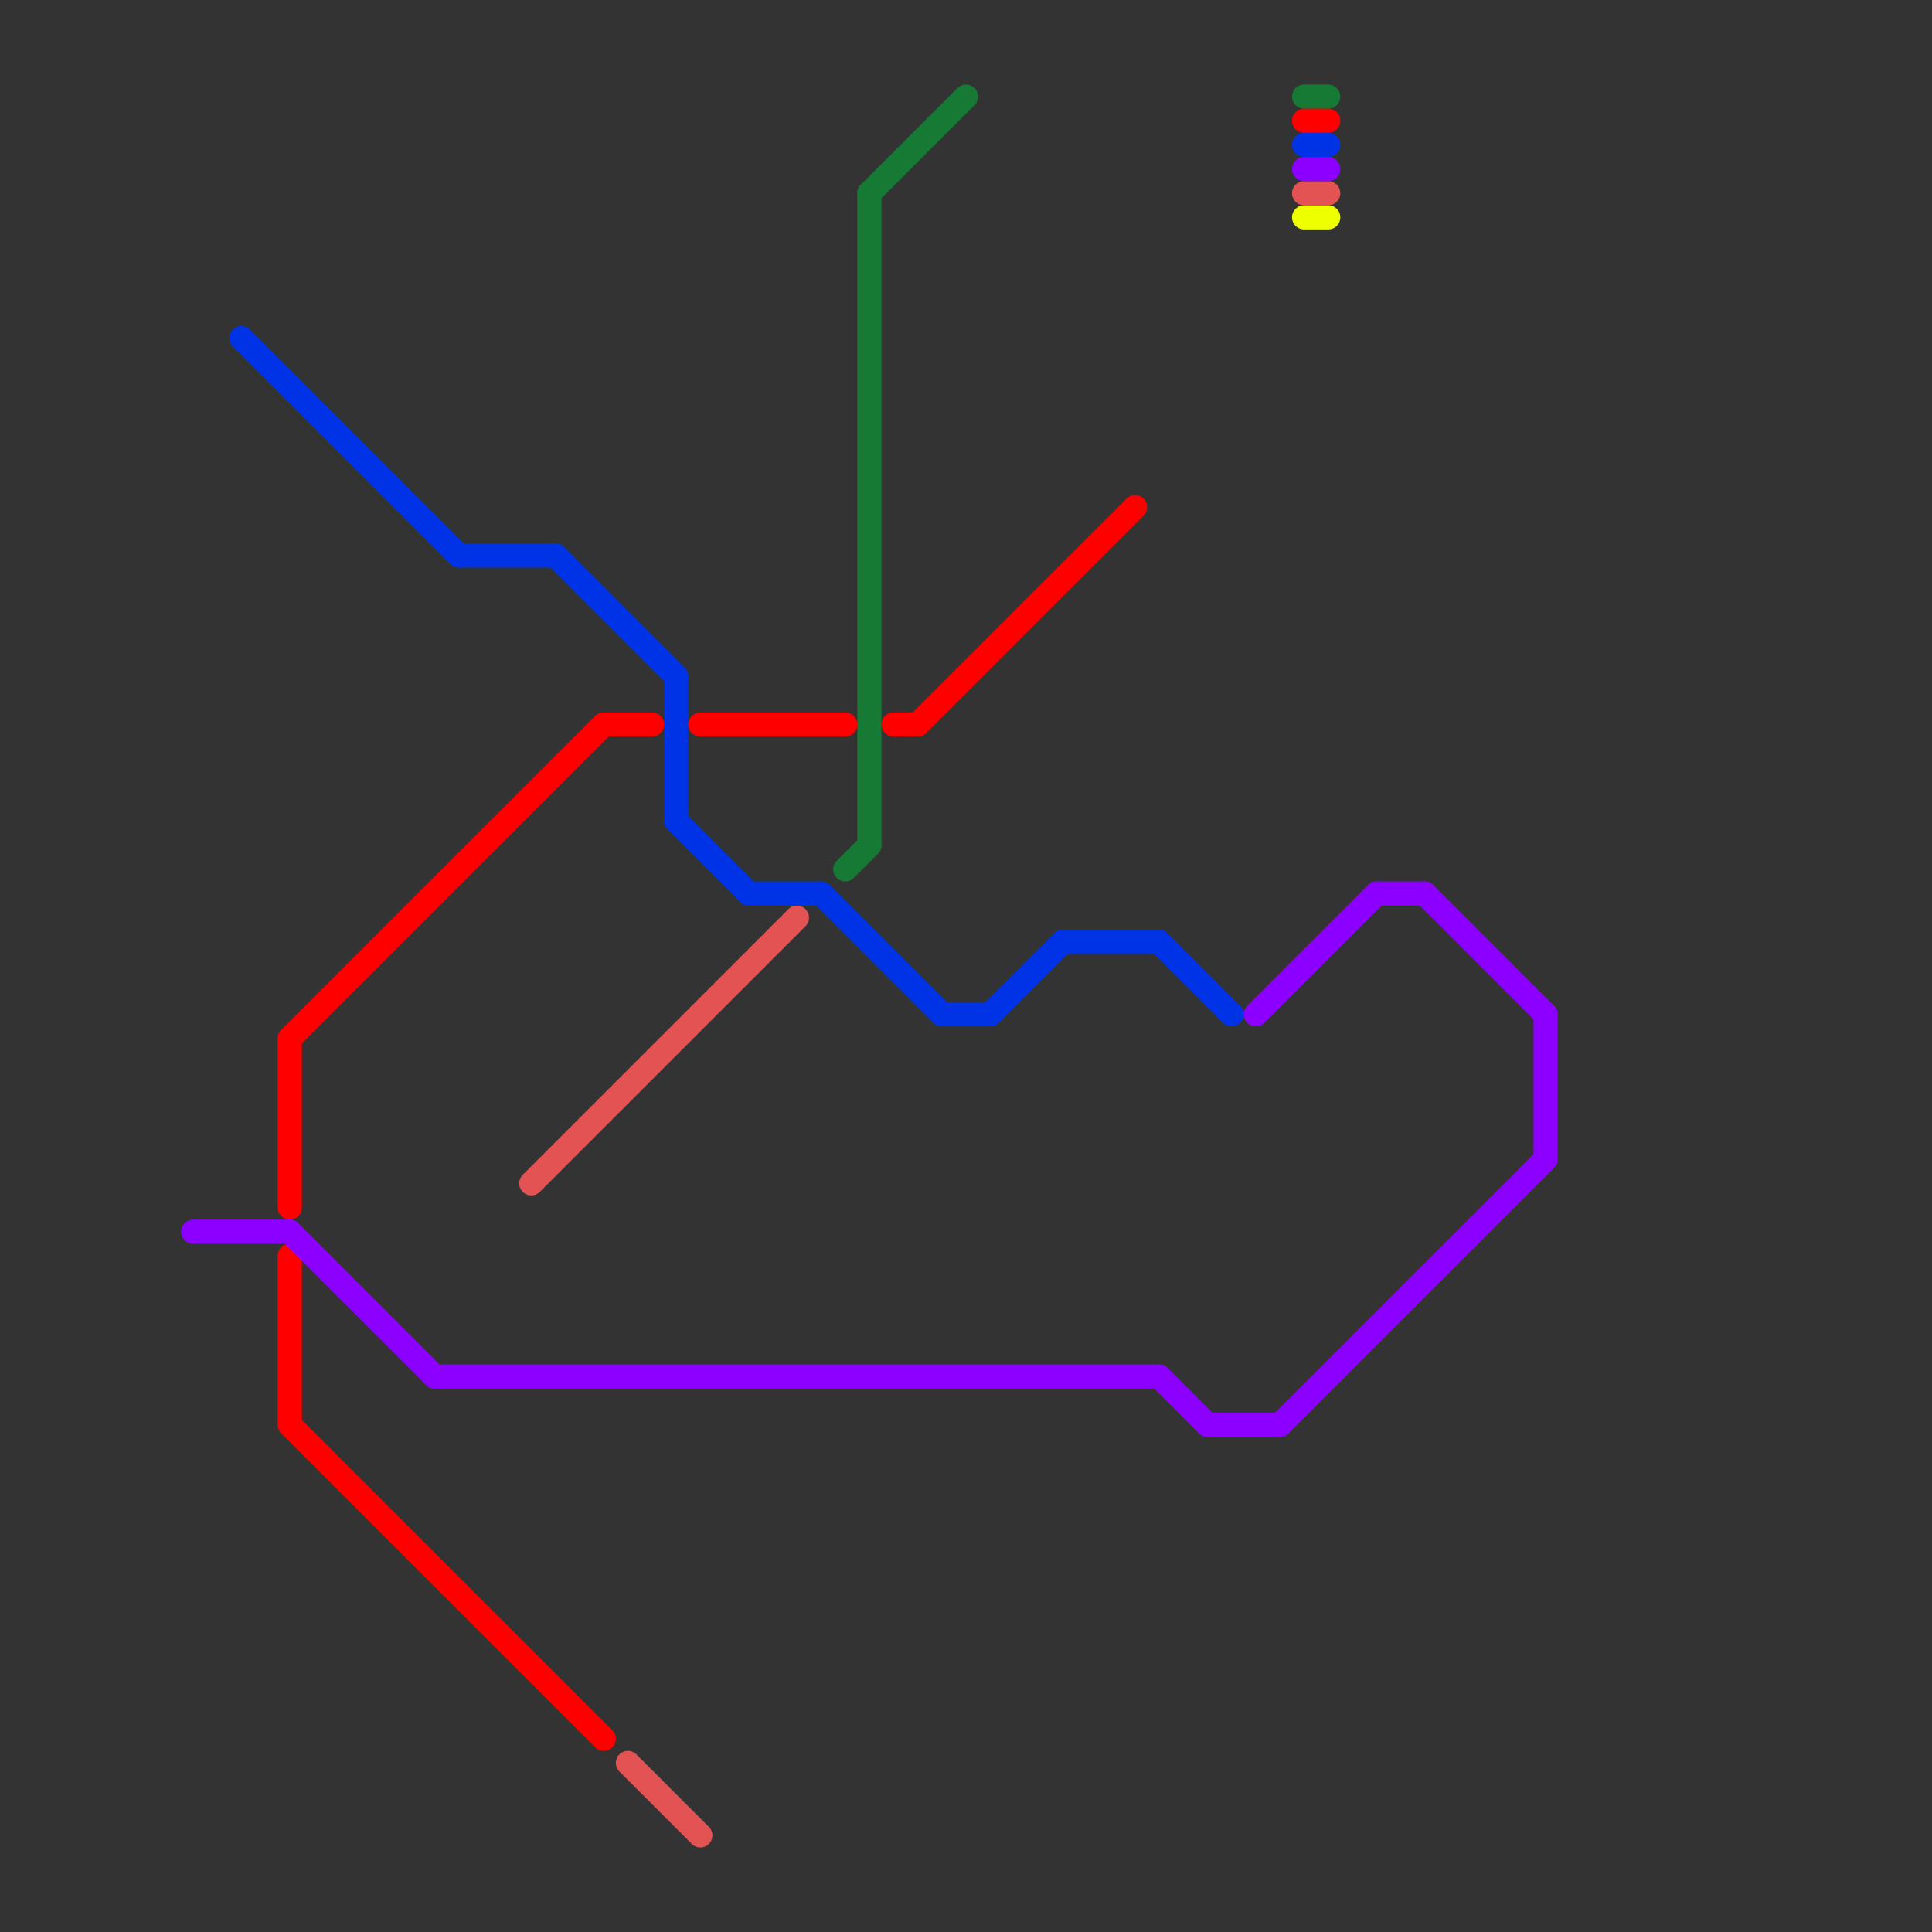 
<svg version="1.1" xmlns="http://www.w3.org/2000/svg" viewBox="0 0 80 80">
<rect x="0" y="0" width="80" height="80" fill="#333333" stroke="none"/>
<style>text { font: 1px Helvetica; font-weight: 600; white-space: pre; dominant-baseline: central; } line { stroke-width: 1; fill: none; stroke-linecap: round; stroke-linejoin: round; } .c0 { stroke: #167934 } .c1 { stroke: #0032e6 } .c2 { stroke: #eeff00 } .c3 { stroke: #ff0000 } .c4 { stroke: #e45353 } .c5 { stroke: #8c00ff } .w1 { stroke-width: 1; }</style><defs><g id="wm-xf"><circle r="1.2" fill="#000"/><circle r="0.9" fill="#fff"/><circle r="0.6" fill="#000"/><circle r="0.3" fill="#fff"/></g><g id="wm"><circle r="0.6" fill="#000"/><circle r="0.3" fill="#fff"/></g></defs><line class="c0 " x1="35" y1="36" x2="36" y2="35"/><line class="c0 " x1="36" y1="8" x2="36" y2="35"/><line class="c0 " x1="36" y1="8" x2="40" y2="4"/><line class="c0 " x1="54" y1="4" x2="55" y2="4"/><line class="c1 " x1="28" y1="34" x2="31" y2="37"/><line class="c1 " x1="34" y1="37" x2="39" y2="42"/><line class="c1 " x1="10" y1="14" x2="19" y2="23"/><line class="c1 " x1="44" y1="39" x2="48" y2="39"/><line class="c1 " x1="48" y1="39" x2="51" y2="42"/><line class="c1 " x1="31" y1="37" x2="34" y2="37"/><line class="c1 " x1="39" y1="42" x2="41" y2="42"/><line class="c1 " x1="28" y1="28" x2="28" y2="34"/><line class="c1 " x1="41" y1="42" x2="44" y2="39"/><line class="c1 " x1="23" y1="23" x2="28" y2="28"/><line class="c1 " x1="54" y1="6" x2="55" y2="6"/><line class="c1 " x1="19" y1="23" x2="23" y2="23"/><line class="c2 " x1="54" y1="9" x2="55" y2="9"/><line class="c3 " x1="12" y1="43" x2="25" y2="30"/><line class="c3 " x1="12" y1="52" x2="12" y2="59"/><line class="c3 " x1="25" y1="30" x2="27" y2="30"/><line class="c3 " x1="12" y1="43" x2="12" y2="50"/><line class="c3 " x1="38" y1="30" x2="47" y2="21"/><line class="c3 " x1="12" y1="59" x2="25" y2="72"/><line class="c3 " x1="29" y1="30" x2="35" y2="30"/><line class="c3 " x1="54" y1="5" x2="55" y2="5"/><line class="c3 " x1="37" y1="30" x2="38" y2="30"/><line class="c4 " x1="26" y1="73" x2="29" y2="76"/><line class="c4 " x1="22" y1="49" x2="33" y2="38"/><line class="c4 " x1="54" y1="8" x2="55" y2="8"/><line class="c5 " x1="8" y1="51" x2="12" y2="51"/><line class="c5 " x1="18" y1="57" x2="48" y2="57"/><line class="c5 " x1="59" y1="37" x2="64" y2="42"/><line class="c5 " x1="54" y1="7" x2="55" y2="7"/><line class="c5 " x1="64" y1="42" x2="64" y2="48"/><line class="c5 " x1="12" y1="51" x2="18" y2="57"/><line class="c5 " x1="57" y1="37" x2="59" y2="37"/><line class="c5 " x1="53" y1="59" x2="64" y2="48"/><line class="c5 " x1="52" y1="42" x2="57" y2="37"/><line class="c5 " x1="50" y1="59" x2="53" y2="59"/><line class="c5 " x1="48" y1="57" x2="50" y2="59"/>
</svg>
